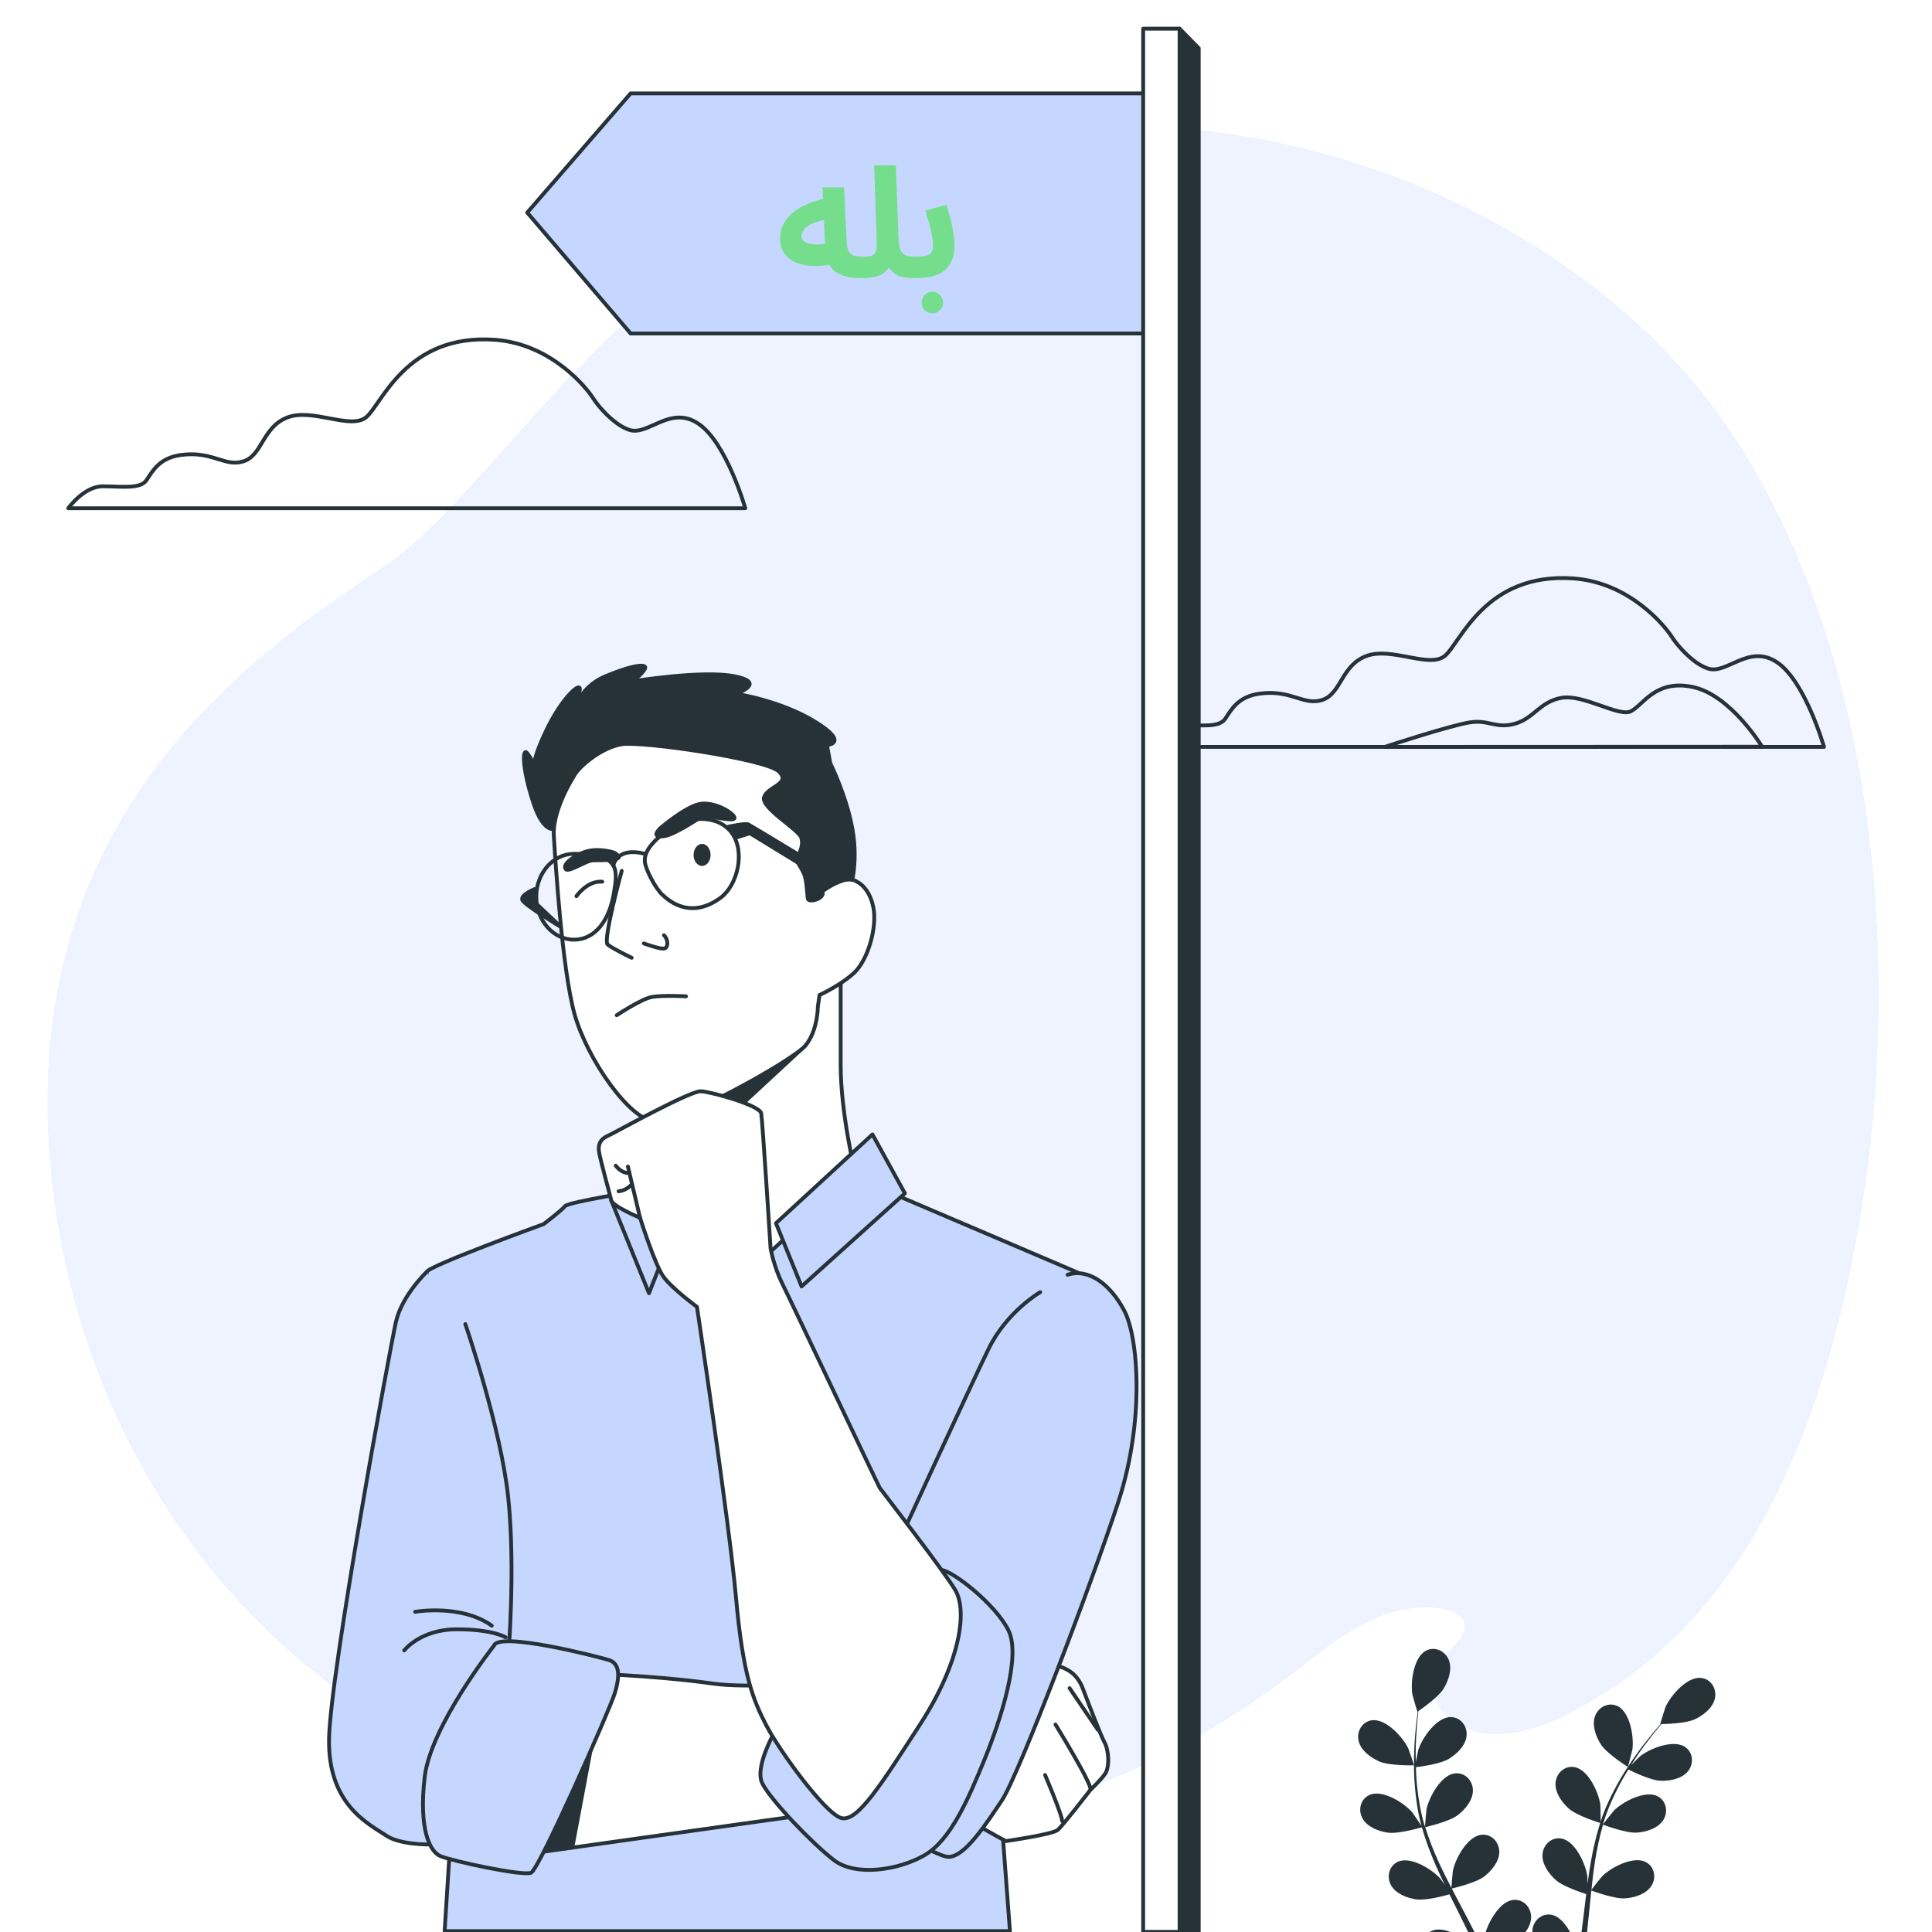 <svg width="505" height="505" viewBox="0 0 505 505" fill="none" xmlns="http://www.w3.org/2000/svg">
<g clip-path="url(#clip0_410_77)">
<path d="M456.806 119.951C455.13 117.161 453.388 114.424 451.568 111.747C427.331 76.135 386.981 51.753 347.768 40.711C330.589 35.866 312.951 33.332 295.344 32.684C179.857 28.488 137.431 123.71 100.222 148.261C63.014 172.813 5.914 214.748 13.079 302.84C18.516 369.82 56.62 433.864 126.208 463.007C133.873 466.227 141.927 469.022 150.36 471.341C166.046 475.656 183.047 478.365 201.365 479.18C253.978 481.524 296.698 468.842 338.485 436.905C348.198 429.481 357.86 421.107 370.466 420.19C379.629 419.524 388.316 422.815 378.738 431.67C367.481 442.078 380.469 462.548 409.044 448.326C456.767 424.574 476.4 373.327 485.648 321.217C497 257.255 491.496 177.711 456.806 119.951Z" fill="#C5D7FF"/>
<path opacity="0.7" d="M456.806 119.951C455.13 117.161 453.388 114.424 451.568 111.747C427.331 76.135 386.981 51.753 347.768 40.711C330.589 35.866 312.951 33.332 295.344 32.684C179.857 28.488 137.431 123.71 100.222 148.261C63.014 172.813 5.914 214.748 13.079 302.84C18.516 369.82 56.62 433.864 126.208 463.007C133.873 466.227 141.927 469.022 150.36 471.341C166.046 475.656 183.047 478.365 201.365 479.18C253.978 481.524 296.698 468.842 338.485 436.905C348.198 429.481 357.86 421.107 370.466 420.19C379.629 419.524 388.316 422.815 378.738 431.67C367.481 442.078 380.469 462.548 409.044 448.326C456.767 424.574 476.4 373.327 485.648 321.217C497 257.255 491.496 177.711 456.806 119.951Z" fill="white"/>
<path d="M360.545 460.433C363.17 461.579 369.589 461.435 369.594 461.435C369.661 461.433 368.215 457.232 368.093 456.978C366.685 454.031 362.229 449.166 358.605 449.655C355.994 450.009 354.541 452.622 355.13 455.08C355.733 457.591 358.309 459.456 360.545 460.433Z" fill="#263238"/>
<path d="M374.285 504.677C373.84 504.866 373.475 505.133 373.146 505.432H380.151C378.108 504.465 375.932 503.977 374.285 504.677Z" fill="#263238"/>
<path d="M422.961 505.432H427.538C426.259 504.851 424.622 504.953 422.961 505.432Z" fill="#263238"/>
<path d="M406.667 491.421C408.514 493.069 413.338 494.681 414.621 495.09C414.527 495.855 414.424 496.618 414.333 497.383C414.01 500.084 413.684 502.768 413.331 505.432H414.801C415.088 502.804 415.351 500.164 415.61 497.521C415.719 496.395 415.841 495.275 415.959 494.153C416.428 494.33 421.994 496.402 424.732 496.209C427.165 496.039 430.219 495.145 431.627 492.98C433.006 490.862 432.514 487.913 430.172 486.706C426.922 485.03 421.094 488.12 418.779 490.424C418.605 490.598 416.486 493.248 415.98 493.949C416.241 491.478 416.524 489.018 416.902 486.605C417.418 483.275 418.109 480.035 419.01 476.947C419.228 477.03 425.027 479.218 427.832 479.022C430.265 478.852 433.318 477.957 434.727 475.793C436.107 473.675 435.615 470.726 433.273 469.518C430.022 467.842 424.195 470.932 421.879 473.236C421.697 473.417 419.42 476.27 419.043 476.816C419.097 476.634 419.133 476.437 419.189 476.255C420.193 472.969 421.578 469.913 423.016 467.114C423.848 465.486 424.734 463.977 425.629 462.529C426.667 463.047 431.44 465.364 433.983 465.466C436.42 465.563 439.553 465.009 441.19 463.014C442.794 461.059 442.629 458.075 440.434 456.617C437.387 454.594 431.255 457.025 428.701 459.062C428.562 459.172 427.275 460.454 426.35 461.401C426.763 460.752 427.178 460.077 427.588 459.465C429.118 457.16 430.661 455.145 432.042 453.37C432.834 452.368 433.572 451.478 434.271 450.651C435.554 450.629 440.731 450.472 442.993 449.409C445.2 448.372 447.726 446.438 448.26 443.912C448.782 441.438 447.26 438.865 444.641 438.583C441.005 438.191 436.684 443.174 435.354 446.158C435.24 446.416 433.907 450.655 433.974 450.654C433.974 450.654 434.036 450.654 434.052 450.653C433.363 451.435 432.634 452.28 431.857 453.221C430.434 454.968 428.843 456.956 427.257 459.235C425.667 461.51 424.002 464.026 422.488 466.834C420.967 469.646 419.511 472.682 418.414 476.005C418.402 476.043 418.394 476.083 418.38 476.122C418.4 475.05 418.352 472.052 418.323 471.823C417.903 468.584 415.188 462.572 411.591 461.907C409 461.429 406.806 463.458 406.6 465.978C406.39 468.552 408.255 471.127 410.074 472.752C412.125 474.585 417.821 476.36 418.274 476.5C417.259 479.674 416.476 483.014 415.869 486.436C415.519 488.393 415.228 490.375 414.963 492.365C414.949 491.438 414.93 490.609 414.915 490.494C414.495 487.255 411.781 481.243 408.183 480.579C405.592 480.099 403.398 482.13 403.192 484.649C402.982 487.22 404.848 489.796 406.667 491.421Z" fill="#263238"/>
<path d="M362.759 479.029C365.482 479.426 371.211 477.765 371.667 477.631C372.572 480.838 373.759 484.056 375.142 487.246C375.93 489.071 376.78 490.884 377.656 492.691C377.134 491.925 376.66 491.244 376.584 491.156C374.447 488.686 368.866 485.17 365.501 486.6C363.075 487.63 362.365 490.533 363.583 492.749C364.825 495.012 367.804 496.131 370.217 496.482C372.667 496.84 377.58 495.521 378.876 495.154C379.219 495.844 379.554 496.537 379.9 497.225C381.279 499.971 382.648 502.704 383.961 505.431H385.628C384.148 502.494 382.594 499.565 381.041 496.636C380.511 495.637 379.995 494.635 379.475 493.635C379.963 493.523 385.749 492.181 387.927 490.51C389.862 489.025 391.915 486.595 391.896 484.014C391.878 481.486 389.841 479.297 387.222 479.583C383.586 479.978 380.429 485.77 379.77 488.969C379.72 489.21 379.415 492.59 379.38 493.452C378.235 491.248 377.114 489.04 376.097 486.818C374.691 483.755 373.48 480.673 372.528 477.599C372.755 477.548 378.8 476.173 381.031 474.462C382.967 472.977 385.02 470.547 385.001 467.966C384.982 465.438 382.946 463.25 380.325 463.535C376.689 463.93 373.534 469.722 372.874 472.921C372.822 473.172 372.496 476.808 372.484 477.471C372.427 477.288 372.348 477.105 372.295 476.923C371.32 473.628 370.789 470.314 370.444 467.187C370.24 465.371 370.148 463.624 370.095 461.921C371.247 461.781 376.506 461.08 378.683 459.762C380.771 458.498 383.078 456.308 383.342 453.741C383.602 451.226 381.817 448.827 379.183 448.822C375.526 448.815 371.752 454.227 370.745 457.334C370.691 457.503 370.323 459.282 370.076 460.582C370.064 459.813 370.036 459.02 370.041 458.283C370.046 455.518 370.22 452.984 370.393 450.743C370.502 449.469 370.625 448.319 370.753 447.246C371.811 446.517 376.041 443.532 377.342 441.398C378.611 439.315 379.651 436.308 378.702 433.908C377.774 431.555 375.084 430.249 372.744 431.459C369.495 433.139 368.641 439.68 369.177 442.902C369.224 443.179 370.452 447.451 370.507 447.413C370.507 447.413 370.559 447.378 370.571 447.369C370.427 448.4 370.287 449.508 370.157 450.721C369.933 452.963 369.703 455.498 369.639 458.275C369.566 461.049 369.566 464.066 369.852 467.244C370.134 470.428 370.594 473.764 371.513 477.141C371.523 477.179 371.539 477.217 371.549 477.256C370.974 476.352 369.28 473.878 369.128 473.703C366.991 471.232 361.411 467.716 358.045 469.146C355.62 470.176 354.909 473.079 356.127 475.295C357.369 477.559 360.346 478.677 362.759 479.029Z" fill="#263238"/>
<path d="M398.42 505.432C399.458 504.148 400.225 502.628 400.214 501.049C400.196 498.521 398.16 496.333 395.54 496.618C392.111 496.99 389.11 502.161 388.227 505.432H398.42Z" fill="#263238"/>
<path d="M410.607 505.432C409.391 503.048 407.612 500.884 405.537 500.5C402.946 500.021 400.751 502.05 400.544 504.571C400.521 504.859 400.532 505.146 400.557 505.432H410.607Z" fill="#263238"/>
<path d="M425.481 461.845C425.538 461.881 426.649 457.578 426.688 457.299C427.139 454.064 426.108 447.549 422.814 445.958C420.441 444.812 417.789 446.19 416.925 448.567C416.041 450.993 417.161 453.969 418.486 456.018C420.042 458.422 425.477 461.842 425.481 461.845Z" fill="#263238"/>
<path d="M438.241 168.198C437.73 167.569 437.271 166.902 436.829 166.223C435.321 163.909 426.179 152.26 411.278 151.196C388.033 149.535 381.725 168.192 377.629 171.47C373.532 174.747 363.7 169.011 357.145 171.47C350.59 173.928 350.59 181.302 345.674 182.94C340.759 184.578 337.568 180.185 329.288 181.302C323.645 182.063 321.914 185.399 320.276 187.857C318.638 190.315 313.721 189.495 308.805 189.495C303.89 189.495 299.793 195.23 299.793 195.23H476.769C476.769 195.23 471.854 178.024 464.48 173.108C457.105 168.192 451.371 176.385 446.454 174.746C443.004 173.597 439.828 170.152 438.241 168.198Z" stroke="#263238" stroke-miterlimit="10" stroke-linecap="round" stroke-linejoin="round"/>
<path d="M156.284 105.819C155.773 105.189 155.314 104.522 154.872 103.843C153.364 101.529 144.222 89.88 129.321 88.816C106.076 87.156 99.768 105.813 95.672 109.09C91.575 112.367 81.743 106.632 75.188 109.09C68.633 111.548 68.633 118.922 63.717 120.561C58.801 122.2 55.611 117.805 47.331 118.922C41.688 119.683 39.957 123.019 38.319 125.477C36.681 127.936 31.764 127.115 26.848 127.115C21.933 127.115 17.836 132.851 17.836 132.851H194.811C194.811 132.851 189.895 115.645 182.521 110.729C175.147 105.814 169.413 114.007 164.496 112.367C161.047 111.217 157.871 107.772 156.284 105.819Z" stroke="#263238" stroke-miterlimit="10" stroke-linecap="round" stroke-linejoin="round"/>
<path d="M460.595 195.19C460.595 195.19 452.436 181.707 442.501 179.579C432.567 177.45 429.374 184.546 426.181 185.965C422.988 187.384 413.763 181.353 408.086 182.417C402.41 183.482 400.991 187.739 396.024 189.158C391.057 190.577 389.283 188.093 384.316 188.803C379.349 189.513 361.965 195.23 361.965 195.23L460.595 195.19Z" stroke="#263238" stroke-miterlimit="10" stroke-linecap="round" stroke-linejoin="round"/>
<path d="M164.839 87.174H300.438V24.414H164.839L137.811 55.565L164.839 87.174Z" fill="#C5D7FF" stroke="#263238" stroke-miterlimit="10" stroke-linecap="round" stroke-linejoin="round"/>
<path d="M313.334 504.955H303.818L308.326 7.495L313.334 12.6V504.955Z" fill="#263238" stroke="#263238" stroke-miterlimit="10" stroke-linecap="round" stroke-linejoin="round"/>
<path d="M308.326 7.495H298.811V504.955H308.326V7.495Z" fill="white" stroke="#263238" stroke-miterlimit="10" stroke-linecap="round" stroke-linejoin="round"/>
<g filter="url(#filter0_d_410_77)">
<path d="M222.568 70.2C220.675 70.2 219.035 69.96 217.648 69.48C216.288 68.973 215.235 68.173 214.488 67.08C213.741 65.96 213.315 64.467 213.208 62.6L212.488 46.48H218.128L218.808 60.64C218.861 61.733 219.035 62.573 219.328 63.16C219.648 63.72 220.101 64.107 220.688 64.32C221.275 64.507 222.035 64.6 222.968 64.6C223.981 64.6 224.701 64.867 225.128 65.4C225.555 65.907 225.768 66.547 225.768 67.32C225.768 68.147 225.488 68.84 224.928 69.4C224.395 69.933 223.608 70.2 222.568 70.2ZM215.248 66.48C213.461 66.88 211.741 67.067 210.088 67.04C208.435 66.987 206.955 66.693 205.648 66.16C204.341 65.6 203.301 64.8 202.528 63.76C201.781 62.72 201.408 61.4 201.408 59.8C201.408 58.387 201.715 57.107 202.328 55.96C202.968 54.787 203.848 53.76 204.968 52.88C206.115 52 207.448 51.253 208.968 50.64C210.488 50.027 212.141 49.56 213.928 49.24L214.488 54.92C213.341 54.973 212.301 55.133 211.368 55.4C210.461 55.64 209.675 55.96 209.008 56.36C208.368 56.76 207.875 57.213 207.528 57.72C207.181 58.2 207.008 58.72 207.008 59.28C207.008 59.733 207.168 60.107 207.488 60.4C207.808 60.693 208.235 60.933 208.768 61.12C209.301 61.28 209.915 61.373 210.608 61.4C211.301 61.427 212.008 61.387 212.728 61.28C213.475 61.173 214.208 61 214.928 60.76L215.248 66.48ZM222.555 70.2L222.955 64.6C224.208 64.6 225.088 64.48 225.595 64.24C226.128 63.973 226.448 63.493 226.555 62.8C226.661 62.08 226.688 61.04 226.635 59.68L225.995 40.72H231.675L232.355 59.64C232.408 60.973 232.568 62 232.835 62.72C233.101 63.44 233.541 63.933 234.155 64.2C234.795 64.467 235.648 64.6 236.715 64.6C237.728 64.6 238.448 64.867 238.875 65.4C239.301 65.907 239.515 66.547 239.515 67.32C239.515 68.147 239.235 68.84 238.675 69.4C238.115 69.933 237.328 70.2 236.315 70.2C235.141 70.2 234.048 70.067 233.035 69.8C232.021 69.533 231.181 69.027 230.515 68.28C229.848 67.533 229.408 66.453 229.195 65.04L230.955 65.08C230.501 66.467 229.915 67.533 229.195 68.28C228.475 69 227.568 69.507 226.475 69.8C225.408 70.067 224.101 70.2 222.555 70.2ZM236.305 70.2L236.705 64.6C237.878 64.6 238.798 64.52 239.465 64.36C240.158 64.2 240.651 63.907 240.945 63.48C241.238 63.027 241.385 62.387 241.385 61.56C241.385 60.813 241.278 59.92 241.065 58.88C240.878 57.84 240.625 56.76 240.305 55.64C239.985 54.52 239.665 53.493 239.345 52.56L244.865 51.04C245.185 51.947 245.505 53 245.825 54.2C246.145 55.4 246.411 56.64 246.625 57.92C246.865 59.173 246.985 60.387 246.985 61.56C246.985 63.027 246.798 64.267 246.425 65.28C246.051 66.267 245.531 67.093 244.865 67.76C244.225 68.4 243.451 68.907 242.545 69.28C241.665 69.627 240.691 69.867 239.625 70C238.558 70.133 237.451 70.2 236.305 70.2ZM241.225 79.4C240.451 79.4 239.785 79.133 239.225 78.6C238.691 78.067 238.425 77.413 238.425 76.64C238.425 75.867 238.691 75.187 239.225 74.6C239.785 74.04 240.451 73.76 241.225 73.76C241.998 73.76 242.651 74.04 243.185 74.6C243.745 75.187 244.025 75.867 244.025 76.64C244.025 77.413 243.745 78.067 243.185 78.6C242.651 79.133 241.998 79.4 241.225 79.4Z" fill="#75DE8C"/>
</g>
<path d="M168.451 311.033C168.451 311.033 148.586 314.158 147.693 315.274C146.8 316.39 142.112 319.961 142.112 319.961C142.112 319.961 111.98 330.898 111.534 332.461C111.087 334.023 121.355 423.529 121.355 423.529L116.221 504.775H263.983L261.305 469.062L281.84 332.684L233.181 311.926L168.451 311.033Z" fill="#C5D7FF" stroke="#263238" stroke-miterlimit="10" stroke-linecap="round" stroke-linejoin="round"/>
<path d="M170.359 291.611C170.359 291.611 173.117 306.651 173.117 313.419C173.117 320.187 189.912 334.977 192.167 334.726C194.423 334.476 223.502 306.401 223.502 306.401C223.502 306.401 219.741 291.109 219.741 278.326C219.741 265.541 219.741 253.259 219.741 253.259C219.741 253.259 212.221 257.019 211.469 260.779C210.717 264.539 210.717 267.297 208.712 270.054C206.706 272.81 170.359 291.611 170.359 291.611Z" fill="white" stroke="#263238" stroke-miterlimit="10" stroke-linecap="round" stroke-linejoin="round"/>
<path d="M210.538 273.287L180.892 300.724L174.104 286.433L210.538 273.287Z" fill="#263238" stroke="#263238" stroke-miterlimit="10" stroke-linecap="round" stroke-linejoin="round"/>
<path d="M139.791 232.382C139.791 232.382 135.954 233.917 136.53 235.26C137.105 236.603 146.698 242.358 146.698 242.358L140.176 236.218L139.791 232.382Z" fill="#263238" stroke="#263238" stroke-miterlimit="10" stroke-linecap="round" stroke-linejoin="round"/>
<path d="M145.633 216.388C145.633 216.388 142.388 218.983 139.359 209.681C136.33 200.378 136.546 195.186 137.845 196.917C139.143 198.648 139.792 200.378 139.792 200.378C139.792 200.378 138.71 199.513 142.821 190.859C146.932 182.205 152.34 177.445 151.475 180.69C150.609 183.935 149.744 186.531 149.744 186.531C149.744 186.531 151.041 179.825 158.181 176.796C165.321 173.767 169.432 173.334 168.566 174.848C167.7 176.363 165.321 178.093 165.321 178.093C165.321 178.093 183.71 175.064 192.147 176.796C200.585 178.527 192.364 181.339 192.364 181.339C192.364 181.339 204.046 183.07 213.133 188.694C222.219 194.319 216.162 194.752 216.162 194.752L217.028 199.512C217.028 199.512 221.355 208.165 222.87 217.035C224.384 225.905 222.22 232.179 222.22 232.828C222.22 233.478 217.028 237.589 212.701 237.805C208.374 238.021 208.59 234.127 207.942 232.396C207.292 230.665 205.778 218.982 203.615 216.603C201.452 214.223 194.528 211.41 194.528 209.68C194.528 207.949 194.96 204.272 193.014 203.406C191.067 202.541 167.485 196.05 161.211 201.459C154.937 206.867 152.99 210.329 152.99 210.329L145.633 216.388Z" fill="#263238" stroke="#263238" stroke-miterlimit="10" stroke-linecap="round" stroke-linejoin="round"/>
<path d="M149.958 202.975C149.958 202.975 144.334 211.629 144.766 218.552C145.198 225.475 146.929 253.384 150.174 265.067C153.42 276.749 164.67 292.975 171.376 293.191C178.083 293.407 207.29 277.182 210.535 273.287C213.78 269.392 213.78 263.118 213.78 263.118L214.212 260.089C214.212 260.089 219.837 257.494 223.298 254.248C226.76 251.002 229.356 242.565 228.275 237.156C227.193 231.748 223.948 230.45 223.948 230.45C223.948 230.45 222.65 229.368 220.053 230.234C217.458 231.099 214.861 233.047 214.861 233.047C214.861 233.047 215.51 233.696 214.429 234.561C213.347 235.426 211.4 235.642 211.183 234.993C210.967 234.343 210.967 230.234 210.102 228.286C209.236 226.339 207.938 225.041 208.371 224.176C208.803 223.31 210.102 221.147 209.452 218.983C208.803 216.82 198.851 211.195 199.717 208.382C200.583 205.57 206.857 204.921 203.612 201.676C200.366 198.431 167.915 193.672 162.506 194.536C157.096 195.401 151.04 200.595 149.958 202.975Z" fill="white" stroke="#263238" stroke-miterlimit="10" stroke-linecap="round" stroke-linejoin="round"/>
<path d="M162.509 227.638C162.509 227.638 157.533 245.811 158.831 246.893C160.129 247.974 165.106 250.354 165.106 250.354" stroke="#263238" stroke-miterlimit="10" stroke-linecap="round" stroke-linejoin="round"/>
<path d="M185.737 223.467C185.737 225.057 184.742 226.347 183.515 226.347C182.288 226.347 181.293 225.057 181.293 223.467C181.293 221.876 182.288 220.586 183.515 220.586C184.742 220.586 185.737 221.876 185.737 223.467Z" fill="#263238"/>
<path d="M150.674 234.249C150.674 234.249 153.473 230.134 157.423 230.463" stroke="#263238" stroke-miterlimit="10" stroke-linecap="round" stroke-linejoin="round"/>
<path d="M160.058 222.726C160.058 222.726 155.778 221.409 152.322 222.891C148.864 224.373 147.053 226.184 147.877 227.171C148.7 228.159 153.145 224.867 155.119 224.867C157.095 224.867 162.363 224.867 161.704 223.879C161.046 222.89 160.058 222.726 160.058 222.726Z" fill="#263238" stroke="#263238" stroke-miterlimit="10" stroke-linecap="round" stroke-linejoin="round"/>
<path d="M172.403 216.635C172.403 216.635 178.659 211.202 182.609 210.214C186.559 209.227 192.157 212.684 191.992 213.836C191.828 214.989 184.75 212.848 183.432 213.507C182.115 214.165 176.024 218.446 173.226 218.61C170.428 218.775 171.909 217.293 172.403 216.635Z" fill="#263238" stroke="#263238" stroke-miterlimit="10" stroke-linecap="round" stroke-linejoin="round"/>
<path d="M161.209 265.363C161.209 265.363 167.629 261.082 170.427 260.588C173.226 260.094 179.316 260.424 179.316 260.424" stroke="#263238" stroke-miterlimit="10" stroke-linecap="round" stroke-linejoin="round"/>
<path d="M168.287 246.596C168.287 246.596 172.732 248.242 173.72 247.913C174.708 247.584 174.708 245.608 173.555 244.456" stroke="#263238" stroke-miterlimit="10" stroke-linecap="round" stroke-linejoin="round"/>
<path d="M160.51 233.15C159.359 240.632 155.511 245.62 150.055 245.62C144.598 245.62 140.174 240.595 140.174 234.397C140.174 228.199 144.598 223.174 150.055 223.174C153.465 223.174 158.544 223.258 160.318 226.243C161.384 228.034 160.864 230.852 160.51 233.15Z" stroke="#263238" stroke-miterlimit="10" stroke-linecap="round" stroke-linejoin="round"/>
<path d="M172.981 233.725C178.4 239.011 184.058 237.898 188.417 234.615C192.777 231.333 194.935 222.562 191.206 217.61C187.478 212.658 179.275 213.401 174.916 216.682C172.191 218.734 168.185 221.856 168.562 225.309C168.789 227.38 171.316 232.102 172.981 233.725Z" stroke="#263238" stroke-miterlimit="10" stroke-linecap="round" stroke-linejoin="round"/>
<path d="M168.568 223.173C161.086 221.254 160.318 226.242 160.318 226.242" stroke="#263238" stroke-miterlimit="10" stroke-linecap="round" stroke-linejoin="round"/>
<path d="M190.439 216.075C190.439 216.075 194.852 215.115 195.62 215.499C196.387 215.883 220.056 230.234 220.056 230.234L217.298 230.847L196.003 217.801L192.357 218.952L190.439 216.075Z" fill="#263238" stroke="#263238" stroke-miterlimit="10" stroke-linecap="round" stroke-linejoin="round"/>
<path d="M159.777 313.765L169.635 338.035L177.892 317.049L168.603 303.632L159.777 313.765Z" fill="#C5D7FF" stroke="#263238" stroke-miterlimit="10" stroke-linecap="round" stroke-linejoin="round"/>
<path d="M258.234 472.12C256.45 471.525 255.865 468.032 255.865 468.032L137.152 484.693L152.029 437.387C152.029 437.387 169.938 437.77 186.627 440.1C203.316 442.429 257.071 435.636 261.534 434.86C265.997 434.084 276.283 435.247 277.64 435.83C278.999 436.413 281.522 437.383 283.074 441.458C283.563 442.741 287.537 453.295 288.702 455.43C289.866 457.564 290.06 461.835 288.896 463.581C287.731 465.327 285.014 467.85 285.014 467.85C285.014 467.85 277.834 477.165 276.476 478.329C275.117 479.494 262.891 481.24 262.891 481.24C262.891 481.24 256.488 477.747 255.711 477.164C254.935 476.583 257.264 472.895 257.264 472.895L258.234 472.12Z" fill="white" stroke="#263238" stroke-miterlimit="10" stroke-linecap="round" stroke-linejoin="round"/>
<path d="M154.831 455.026L149.606 482.89L141.246 483.936L154.831 455.026Z" fill="#263238" stroke="#263238" stroke-miterlimit="10" stroke-linecap="round" stroke-linejoin="round"/>
<path d="M273.176 463.969C273.176 463.969 277.639 474.447 277.639 476.001" stroke="#263238" stroke-miterlimit="10" stroke-linecap="round" stroke-linejoin="round"/>
<path d="M275.893 450.773C275.893 450.773 285.79 466.88 285.014 467.85" stroke="#263238" stroke-miterlimit="10" stroke-linecap="round" stroke-linejoin="round"/>
<path d="M279.58 441.264L286.954 452.132" stroke="#263238" stroke-miterlimit="10" stroke-linecap="round" stroke-linejoin="round"/>
<path d="M271.894 337.761C271.894 337.761 263.199 342.761 258.417 352.543C253.635 362.325 233.637 405.798 233.637 405.798C233.637 405.798 217.118 459.706 220.812 466.226C224.508 472.748 243.853 485.355 247.983 485.355C252.113 485.355 257.547 477.095 261.895 470.573C266.242 464.052 285.37 413.841 292.326 392.538C299.282 371.236 297.543 349.499 293.848 342.543C290.153 335.587 284.502 331.457 279.067 333.196" fill="#C5D7FF"/>
<path d="M271.894 337.761C271.894 337.761 263.199 342.761 258.417 352.543C253.635 362.325 233.637 405.798 233.637 405.798C233.637 405.798 217.118 459.706 220.812 466.226C224.508 472.748 243.853 485.355 247.983 485.355C252.113 485.355 257.547 477.095 261.895 470.573C266.242 464.052 285.37 413.841 292.326 392.538C299.282 371.236 297.543 349.499 293.848 342.543C290.153 335.587 284.502 331.457 279.067 333.196" stroke="#263238" stroke-miterlimit="10" stroke-linecap="round" stroke-linejoin="round"/>
<path d="M203.422 451.01C203.422 451.01 196.902 461.661 199.292 466.225C201.683 470.79 212.335 481.876 217.986 486.223C223.638 490.57 234.94 488.832 241.679 484.919C248.418 481.007 252.982 470.573 257.33 459.922C261.677 449.27 266.894 432.968 263.634 426.23C260.373 419.492 249.07 410.579 246.027 410.362C242.984 410.145 203.422 451.01 203.422 451.01Z" fill="#C5D7FF" stroke="#263238" stroke-miterlimit="10" stroke-linecap="round" stroke-linejoin="round"/>
<path d="M201.424 326.364C201.424 326.364 199.324 293.116 198.974 291.016C198.623 288.917 186.025 285.417 183.225 285.241C180.425 285.067 160.651 296.091 159.076 296.791C157.501 297.491 156.101 298.541 156.626 301.341C157.151 304.14 159.425 312.19 159.776 313.765C160.125 315.339 167.3 318.315 167.3 318.315C167.3 318.315 171.15 330.564 173.425 333.714C175.7 336.864 182.175 341.589 182.175 341.589C182.175 341.589 190.588 397.635 192.406 417.835C194.224 438.035 196.85 444.297 200.284 450.963C203.718 457.629 215.636 473.991 219.878 475.203C224.12 476.415 230.382 466.315 240.482 450.761C250.582 435.207 253.208 421.269 249.572 415.411C245.936 409.553 230.382 389.555 229.978 388.949C229.574 388.343 206.748 340.065 204.526 335.622C202.305 331.178 201.424 326.364 201.424 326.364Z" fill="white" stroke="#263238" stroke-miterlimit="10" stroke-linecap="round" stroke-linejoin="round"/>
<path d="M167.3 318.315L164.127 304.918" stroke="#263238" stroke-miterlimit="10" stroke-linecap="round" stroke-linejoin="round"/>
<path d="M165.168 309.508C165.168 309.508 163.925 311.18 161.703 311.382Z" fill="white"/>
<path d="M165.168 309.508C165.168 309.508 163.925 311.18 161.703 311.382" stroke="#263238" stroke-miterlimit="10" stroke-linecap="round" stroke-linejoin="round"/>
<path d="M164.465 306.578C164.465 306.578 162.708 306.929 160.949 304.703Z" fill="white"/>
<path d="M164.465 306.578C164.465 306.578 162.708 306.929 160.949 304.703" stroke="#263238" stroke-miterlimit="10" stroke-linecap="round" stroke-linejoin="round"/>
<path d="M202.824 319.738L209.521 336.256L236.529 311.926L228.047 296.525L202.824 319.738Z" fill="#C5D7FF" stroke="#263238" stroke-miterlimit="10" stroke-linecap="round" stroke-linejoin="round"/>
<path d="M111.532 332.461C111.532 332.461 105.066 338.599 103.504 345.473C101.942 352.347 86.319 437.334 86.007 454.519C85.695 471.705 96.318 476.704 101.004 479.828C105.691 482.953 116.939 482.015 116.939 482.015L132.874 432.647C132.874 432.647 134.748 410.15 132.874 391.716C130.999 373.281 121.625 346.097 121.625 346.097" fill="#C5D7FF"/>
<path d="M111.532 332.461C111.532 332.461 105.066 338.599 103.504 345.473C101.942 352.347 86.319 437.334 86.007 454.519C85.695 471.705 96.318 476.704 101.004 479.828C105.691 482.953 116.939 482.015 116.939 482.015L132.874 432.647C132.874 432.647 134.748 410.15 132.874 391.716C130.999 373.281 121.625 346.097 121.625 346.097" stroke="#263238" stroke-miterlimit="10" stroke-linecap="round" stroke-linejoin="round"/>
<path d="M129.125 430.147C129.125 430.147 112.565 451.081 111.002 464.517C109.44 477.952 112.252 483.889 115.064 485.14C117.876 486.389 136.624 490.451 138.811 489.514C140.998 488.577 159.433 446.708 160.682 442.646C161.932 438.584 162.245 434.834 159.12 433.897C155.996 432.959 130.375 426.398 129.125 430.147Z" fill="#C5D7FF" stroke="#263238" stroke-miterlimit="10" stroke-linecap="round" stroke-linejoin="round"/>
<path d="M105.654 431.408C105.654 431.408 109.85 425.879 119.384 425.879C128.92 425.879 132.161 427.976 132.161 427.976" stroke="#263238" stroke-miterlimit="10" stroke-linecap="round" stroke-linejoin="round"/>
<path d="M108.514 421.303C108.514 421.303 120.528 419.205 128.537 424.925" stroke="#263238" stroke-miterlimit="10" stroke-linecap="round" stroke-linejoin="round"/>
</g>
<defs>
<filter id="filter0_d_410_77" x="201.408" y="40.72" width="48.076" height="41.18" filterUnits="userSpaceOnUse" color-interpolation-filters="sRGB">
<feFlood flood-opacity="0" result="BackgroundImageFix"/>
<feColorMatrix in="SourceAlpha" type="matrix" values="0 0 0 0 0 0 0 0 0 0 0 0 0 0 0 0 0 0 127 0" result="hardAlpha"/>
<feOffset dx="2.5" dy="2.5"/>
<feComposite in2="hardAlpha" operator="out"/>
<feColorMatrix type="matrix" values="0 0 0 0 1 0 0 0 0 1 0 0 0 0 1 0 0 0 1 0"/>
<feBlend mode="normal" in2="BackgroundImageFix" result="effect1_dropShadow_410_77"/>
<feBlend mode="normal" in="SourceGraphic" in2="effect1_dropShadow_410_77" result="shape"/>
</filter>
<clipPath id="clip0_410_77">
<rect width="505" height="505" fill="white"/>
</clipPath>
</defs>
</svg>
